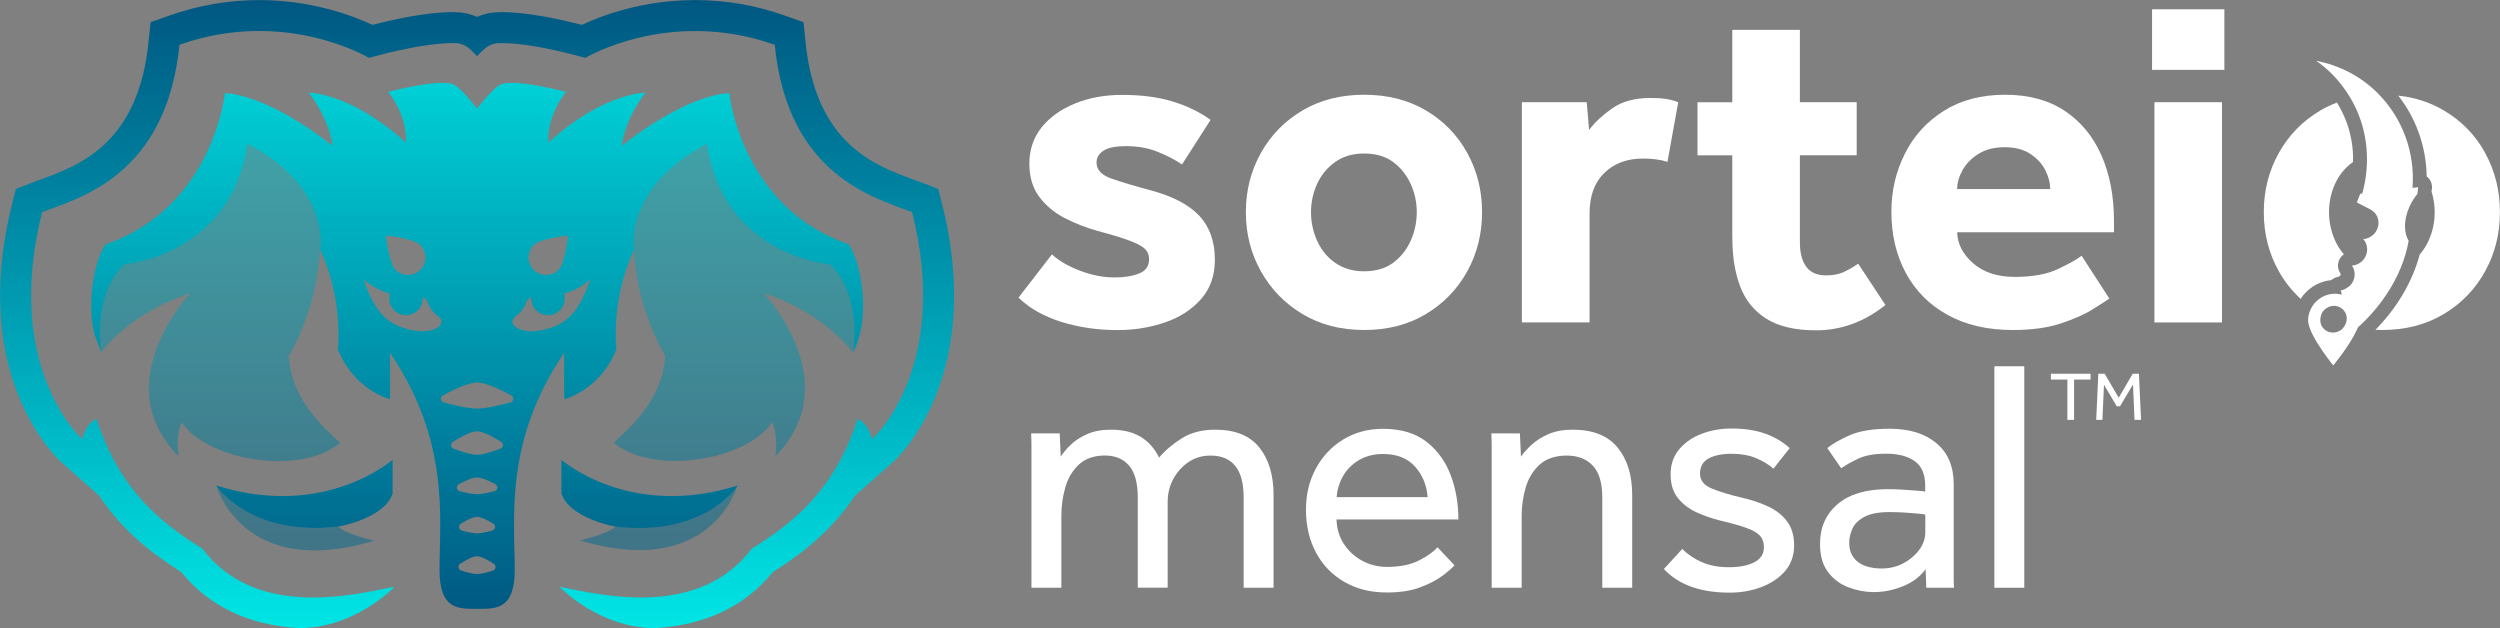 <svg xmlns="http://www.w3.org/2000/svg" xmlns:xlink="http://www.w3.org/1999/xlink" id="Camada_2" data-name="Camada 2" viewBox="0 0 317.73 79.83"><rect x="0" y="0" width="317.73" height="79.83" fill="#808080" stroke="none"/><defs><style>      .cls-1 {        fill: url(#linear-gradient);      }      .cls-1, .cls-2, .cls-3, .cls-4, .cls-5, .cls-6, .cls-7, .cls-8, .cls-9 {        stroke-width: 0px;      }      .cls-10 {        opacity: .5;      }      .cls-2 {        fill: url(#linear-gradient-4);      }      .cls-3 {        fill: url(#linear-gradient-2);      }      .cls-4 {        fill: url(#linear-gradient-3);      }      .cls-5 {        fill: url(#linear-gradient-8);      }      .cls-6 {        fill: url(#linear-gradient-7);      }      .cls-7 {        fill: url(#linear-gradient-5);      }      .cls-8 {        fill: url(#linear-gradient-6);      }      .cls-9 {        fill: #fff;      }    </style><linearGradient id="linear-gradient" x1="60.63" y1="79.82" x2="60.63" y2="-1.37" gradientUnits="userSpaceOnUse"><stop offset="0" stop-color="#005580"></stop><stop offset="1" stop-color="#00e5e5"></stop></linearGradient><linearGradient id="linear-gradient-2" x1="38.69" x2="38.69" y2="-1.37" xlink:href="#linear-gradient"></linearGradient><linearGradient id="linear-gradient-3" x1="82.56" y1="79.82" x2="82.56" y2="-1.37" xlink:href="#linear-gradient"></linearGradient><linearGradient id="linear-gradient-4" x1="27.96" y1="79.82" x2="27.96" y2="-1.37" xlink:href="#linear-gradient"></linearGradient><linearGradient id="linear-gradient-5" x1="93.29" y1="79.82" x2="93.29" y2="-1.37" xlink:href="#linear-gradient"></linearGradient><linearGradient id="linear-gradient-6" x1="37.52" y1="79.82" x2="37.52" y2="-1.37" xlink:href="#linear-gradient"></linearGradient><linearGradient id="linear-gradient-7" x1="83.73" y1="79.82" x2="83.73" y2="-1.37" xlink:href="#linear-gradient"></linearGradient><linearGradient id="linear-gradient-8" x1="60.63" y1="79.83" x2="60.63" y2="-1.36" gradientUnits="userSpaceOnUse"><stop offset="0" stop-color="#00e5e5"></stop><stop offset="1" stop-color="#005580"></stop></linearGradient></defs><g id="Camada_1-2" data-name="Camada 1"><g><g><path class="cls-1" d="M107.87,31.06c-13.72-4.73-15.19-19.22-15.19-19.22,0,0-4.91-.15-13.66,6.68.56-3.8,3.03-6.75,3.03-6.75,0,0-5.41.01-12.37,6.37-.14-3.73,2.27-6.46,2.27-6.46,0,0-6.25-1.66-8.2-.99-1.04.36-3.12,3.12-3.12,3.12,0,0-2.06-2.76-3.1-3.12-1.96-.67-8.21.99-8.21.99,0,0,2.41,2.73,2.28,6.46-6.96-6.36-12.38-6.37-12.38-6.37,0,0,2.49,2.95,3.05,6.75-8.77-6.83-13.68-6.68-13.68-6.68,0,0-1.46,14.49-15.18,19.22-1.54,2.38-2.37,7.49-1.41,11.42l.85,2.25c-.08-.64-1.02-7.36,2.94-11.12,0,0,13.62-1.1,15.64-15.33,10.69,5.64,9.24,13.46,9.24,13.46.01.03,2.35,4.44,2.35,10.73,0,.63-.01,1.28-.07,1.95,2.09,5.2,6.61,6.32,6.61,6.32,0,0,.04-2.28,0-5.93,7.64,11.24,6.3,20.97,6.3,27.66,0,5.04,2.42,4.91,4.77,4.91s4.79.13,4.79-4.91c0-6.69-1.35-16.42,6.3-27.66-.06,3.65,0,5.93,0,5.93,0,0,4.52-1.11,6.61-6.32-.56-7.1,2.1-12.34,2.27-12.66h0s-1.45-7.83,9.24-13.47c2.02,14.23,15.64,15.33,15.64,15.33,3.97,3.76,3.02,10.52,2.94,11.15,2.14-3.95,1.31-10.83-.54-13.71ZM67.83,31.14c.88-.86,4.36-1.2,4.36-1.2,0,0-.33,3.48-1.2,4.36-.88.86-2.28.86-3.16,0-.88-.88-.88-2.28,0-3.16ZM53.42,31.14c.88.88.88,2.28,0,3.16-.86.86-2.28.86-3.16,0-.86-.88-1.2-4.36-1.2-4.36,0,0,3.49.33,4.36,1.2ZM52.26,41.94c-3.05-.65-4.63-2.25-6.08-6.51.13.14,1.16,1.25,3.38,1.89-.28.92.11,1.95.97,2.45,1.02.58,2.32.24,2.91-.78.22-.38.31-.79.29-1.2.31.11.57.35.65.68.14.47.49,1.1,1.29,1.7,1.29.96-.42,2.41-3.42,1.77ZM62.66,72.51c-.65.21-1.5.45-2.03.45s-1.38-.24-2.02-.45c-.39-.13-.46-.64-.13-.86.67-.43,1.59-.96,2.14-.96s1.48.53,2.14.96c.33.22.28.74-.11.86ZM58.57,66.55c.65-.4,1.53-.86,2.06-.86s1.41.46,2.06.86c.36.21.28.77-.13.88-.64.18-1.43.36-1.93.36s-1.29-.18-1.93-.36c-.4-.11-.49-.67-.13-.88ZM62.84,62.43c-.74.18-1.64.38-2.21.38s-1.47-.19-2.2-.38c-.43-.11-.51-.7-.11-.9.74-.39,1.71-.85,2.31-.85s1.57.46,2.32.85c.39.21.31.79-.11.9ZM63.6,57.02c-.88.33-2.2.78-2.98.78s-2.1-.45-2.98-.78c-.38-.14-.43-.64-.1-.86.88-.54,2.27-1.35,3.08-1.35s2.2.81,3.08,1.35c.33.22.28.72-.1.86ZM64.87,51.15c-1.21.32-3.13.78-4.24.78s-3.03-.46-4.24-.78c-.42-.13-.49-.7-.1-.9,1.2-.65,3.19-1.64,4.34-1.64s3.15.99,4.36,1.64c.38.21.32.78-.11.9ZM68.97,41.94c-2.99.64-4.7-.81-3.41-1.77.81-.6,1.16-1.22,1.29-1.7.1-.33.35-.57.67-.68-.06.78.33,1.56,1.06,1.98,1.02.58,2.32.24,2.91-.78.31-.53.36-1.13.19-1.67,2.23-.63,3.26-1.75,3.38-1.89-1.46,4.26-3.03,5.86-6.1,6.51Z"></path><path class="cls-3" d="M49.9,58.43v4.3c-.53,1.59-2.24,2.63-3.81,3.28-1.59.65-3.05.9-3.08.92-11.22,1.29-15.38-5-15.53-5.23,13.82,4.36,22.42-3.27,22.42-3.27Z"></path><path class="cls-4" d="M93.77,61.7s0,0,0,0c-13.82,4.36-22.42-3.27-22.42-3.27v4.3c1.07,3.17,6.83,4.19,6.88,4.2,0,0,0,0,.01,0,11.16,1.29,15.32-4.92,15.52-5.22Z"></path><g class="cls-10"><path class="cls-2" d="M40.67,57.74c.97-.37,1.84-.85,2.57-1.47-2.26-2.01-4.55-4.35-5.74-7.41-.43-1.1-.72-2.29-.8-3.59h0c.03-.05.05-.1.07-.14.21-.37.41-.75.6-1.12.06-.11.11-.22.16-.33.15-.31.31-.62.44-.93.05-.11.1-.22.15-.34.13-.3.26-.6.38-.9.04-.1.08-.21.12-.31.12-.3.23-.6.33-.9.03-.09.06-.18.09-.27.11-.31.21-.62.3-.92.02-.06.04-.13.06-.19.1-.34.2-.68.29-1,0-.02.01-.04.01-.06.96-3.61.93-6.12.93-6.12,0,0,0,0,0,0h0s1.44-7.82-9.24-13.46c-2.02,14.24-15.65,15.34-15.65,15.34-4.14,3.93-2.92,11.15-2.91,11.18.81-1.03,1.7-1.93,2.63-2.72,4-3.43,8.51-4.74,8.69-4.79,0,0,0,0,0,0-.28.3-10.57,11.5-1.47,20.68-.14-1.14-.11-2.08,0-2.82.09-.64.25-1.14.42-1.47.18.27.4.53.64.79.05.05.08.1.12.15.02.02.04.04.06.06.66.67,1.5,1.25,2.45,1.77.29.16.58.32.9.46,3.96,1.8,9.47,2.31,13.39.83Z"></path><path class="cls-7" d="M105.48,33.62s-13.62-1.1-15.65-15.34c-10.68,5.65-9.23,13.46-9.23,13.46,0,.08,0,.15,0,.23.02.75.16,3.27,1.11,6.56.01.04.02.08.03.12.08.28.17.57.27.87.02.07.05.14.07.21.1.28.2.57.3.86.03.08.06.16.09.25.11.29.23.59.35.89.03.07.06.14.09.21.14.32.27.65.43.97.01.02.02.04.03.06.35.75.73,1.51,1.17,2.27-.24,3.88-2.24,6.77-4.58,9.15-.64.65-1.29,1.27-1.95,1.86,3.66,3.13,11.01,2.88,15.95.64,1.82-.82,3.31-1.92,4.17-3.23,0,0,0,0,0,0,0,0,0,0,0,0,.06.11.12.28.17.44.15.42.26.99.31,1.7.01.23.04.43.04.69,0,.45-.03.93-.09,1.46,6.48-6.54,3.12-14.11.54-18.03-1.05-1.59-1.96-2.58-2.03-2.65,0,0,0,0,0,0,0,0,0,0,0,0,.21.06,7,2.03,11.31,7.51,0,0,1.24-7.24-2.91-11.18Z"></path><path class="cls-8" d="M43.01,66.93s0,0,0,0c0,0,0,0,0,0-11.22,1.3-15.37-4.99-15.53-5.23.02.08.31,1.06,1.07,2.31.01.02.03.05.04.07.07.11.14.23.22.35.03.04.06.08.09.13.07.1.14.21.22.31.04.06.08.11.13.17.07.09.14.19.22.28.06.07.12.14.18.21.07.08.14.16.21.24.07.08.15.17.23.25.06.07.13.14.2.21.09.09.19.18.28.28.06.06.12.12.19.18.11.1.23.2.35.3.06.05.11.1.17.15.13.11.27.21.41.32.05.04.1.08.15.11.16.11.32.22.49.33.04.03.09.06.13.09.18.11.37.22.56.32.04.02.07.04.11.06.2.11.42.21.64.32.03.01.06.03.09.04.23.1.47.2.72.3.02,0,.04.02.06.02.26.1.53.19.81.27.01,0,.02,0,.03.01,2.92.87,6.85.96,12.08-.61-.02,0-1.76-.4-3.15-.98-.58-.24-1.11-.51-1.41-.79Z"></path><path class="cls-6" d="M78.25,66.92s0,0-.01,0c0,0,0,0,0,0-1,.94-4.42,1.74-4.54,1.76,6.72,2.02,11.28,1.29,14.33-.3,0,0,0,0,0,0,.23-.12.44-.24.65-.37,0,0,.02-.01.03-.02.2-.12.39-.25.58-.38.02-.01.03-.02.05-.03.18-.12.34-.25.51-.38.02-.02.05-.04.07-.06.15-.12.3-.25.44-.37.03-.03.06-.05.09-.08.13-.12.26-.24.38-.36.04-.04.07-.07.11-.11.11-.11.21-.22.31-.33.04-.05.09-.09.13-.14.09-.1.17-.2.25-.3.05-.06.1-.12.14-.17.07-.09.14-.17.2-.26.05-.07.11-.14.16-.21.05-.07.1-.14.15-.21.06-.08.12-.17.17-.25.03-.05.06-.1.1-.15.06-.1.13-.2.18-.3.02-.03.03-.06.05-.09.07-.12.13-.23.19-.34,0,0,0-.01,0-.02.56-1.03.76-1.76.77-1.79-.2.3-4.36,6.51-15.52,5.22Z"></path></g><path class="cls-5" d="M113.44,58.76l-4.77,4.23c-3.12,4.66-6.91,7.47-10.46,9.73-3.56,4.36-8.59,6.74-14.97,7.11h0s-.13,0-.13,0c-7.07-.06-12.01-5.26-12.01-5.26,2.49.47,7.21,1.64,12.14,1.31,4.42-.3,9.02-1.82,12.29-6.14,5.3-3.31,10.46-7.32,13.48-16.5,1.36.57,1.83,2.57,1.83,2.57,0,0,10.1-8.96,5.08-28.85-4.77-1.83-15.8-4.64-17.46-21.27-13.4-4.74-24.08,1.67-24.08,1.67,0,0-6.78-2-11-1.88-1.43.05-2.11,1.05-2.75,1.66-.62-.61-1.31-1.61-2.72-1.66-4.21-.12-11.01,1.88-11.01,1.88,0,0-10.67-6.42-24.09-1.67-1.67,16.63-12.67,19.44-17.46,21.27-5.01,19.9,5.09,28.85,5.09,28.85,0,0,.46-2,1.82-2.57,3.01,9.18,8.19,13.19,13.47,16.5,3.27,4.33,7.86,5.84,12.29,6.14,4.93.33,9.64-.84,12.13-1.31,0,0-4.93,5.2-12,5.26-.04,0-.09,0-.13,0-6.38-.36-11.42-2.75-14.97-7.11-3.56-2.27-7.35-5.08-10.47-9.74l-4.76-4.22c-.48-.42-11.82-10.79-6.3-32.76l.5-1.99,1.92-.74c.34-.12.72-.26,1.12-.42,4.98-1.81,12.51-4.53,13.82-17.54l.26-2.49,2.35-.83c3.72-1.31,7.55-1.98,11.44-1.98,6.68,0,11.9,1.98,14.4,3.15,2.32-.6,6.72-1.62,10.18-1.62.17,0,.34,0,.5.02,1.03.02,1.91.26,2.61.59.73-.33,1.6-.57,2.64-.59.17-.02.33-.02.5-.02,3.47,0,7.87,1.02,10.19,1.62,2.49-1.17,7.72-3.15,14.39-3.15,3.89,0,7.73.66,11.43,1.98l2.35.83.25,2.49c1.31,13.01,8.84,15.73,13.81,17.54.42.15.79.3,1.14.42l1.92.74.5,1.99c5.54,21.97-5.8,32.34-6.29,32.76Z"></path></g><g><g><path class="cls-9" d="M134.89,74.7h-3.8v-18.38c0-.27-.01-.68-.04-1.24h3.63l.13,2.95c.31-.48.73-.98,1.27-1.5.53-.52,1.22-.97,2.07-1.35.84-.38,1.86-.57,3.04-.57,1.52,0,2.78.3,3.78.91,1,.61,1.78,1.48,2.34,2.64.79-.93,1.76-1.75,2.91-2.47,1.15-.72,2.56-1.08,4.22-1.08,2.53,0,4.4.75,5.61,2.26,1.21,1.51,1.81,3.52,1.81,6.06v11.77h-3.8v-11.48c0-3.54-1.41-5.32-4.22-5.32-1.04,0-1.97.27-2.78.82-.82.55-1.46,1.27-1.94,2.15-.48.89-.72,1.86-.72,2.93v10.89h-3.8v-11.48c0-1.83-.37-3.17-1.1-4.03-.73-.86-1.76-1.29-3.08-1.29s-2.48.38-3.29,1.14c-.82.76-1.39,1.72-1.73,2.89-.34,1.17-.51,2.38-.51,3.65v9.11Z"></path><path class="cls-9" d="M182.7,69.56l2.15,2.28c-.28.34-.79.78-1.52,1.33-.73.55-1.68,1.04-2.85,1.48-1.17.44-2.58.65-4.24.65-2.02,0-3.81-.44-5.36-1.33-1.55-.89-2.75-2.12-3.61-3.71-.86-1.59-1.29-3.42-1.29-5.51,0-1.91.41-3.64,1.25-5.19.83-1.55,1.98-2.78,3.46-3.69,1.48-.91,3.17-1.37,5.08-1.37,2.28,0,4.12.55,5.53,1.65s2.43,2.52,3.08,4.26c.65,1.74.97,3.62.97,5.61h-15.49c.03,1.15.34,2.19.93,3.1.59.91,1.37,1.63,2.34,2.15.97.52,2.02.78,3.14.78,1.66,0,3.03-.28,4.11-.84,1.08-.56,1.85-1.11,2.3-1.65ZM169.88,63.18h11.56c-.11-1.52-.65-2.81-1.6-3.88-.96-1.07-2.31-1.6-4.05-1.6-1.21,0-2.25.27-3.12.8-.87.53-1.54,1.22-2.01,2.05-.46.83-.72,1.71-.78,2.64Z"></path><path class="cls-9" d="M193.38,74.7h-3.8v-18.38c0-.27-.01-.68-.04-1.24h3.63l.13,2.95c.34-.48.79-.98,1.35-1.5.56-.52,1.27-.97,2.13-1.35.86-.38,1.89-.57,3.1-.57,2.56,0,4.46.75,5.7,2.26,1.24,1.51,1.86,3.52,1.86,6.06v11.77h-3.8v-11.48c0-1.83-.4-3.17-1.2-4.03-.8-.86-1.91-1.29-3.31-1.29s-2.57.37-3.42,1.12c-.84.75-1.44,1.71-1.79,2.89-.35,1.18-.53,2.41-.53,3.67v9.11Z"></path><path class="cls-9" d="M211.48,72.3l2.32-2.53c.7.7,1.55,1.27,2.53,1.69.98.42,2.12.63,3.42.63s2.32-.2,3.16-.61c.84-.41,1.27-1.05,1.27-1.92,0-.62-.17-1.11-.51-1.48-.34-.37-.91-.7-1.73-.99-.82-.3-1.94-.61-3.38-.95-1.01-.25-2-.6-2.95-1.03-.96-.44-1.74-1.04-2.36-1.81-.62-.77-.93-1.78-.93-3.02s.37-2.33,1.12-3.21c.75-.87,1.71-1.53,2.89-1.96,1.18-.44,2.42-.65,3.71-.65,1.66,0,3.09.22,4.3.65,1.21.44,2.25,1.05,3.12,1.84l-2.07,2.62c-.59-.53-1.33-.98-2.22-1.35-.89-.37-1.92-.55-3.1-.55s-2.18.2-2.91.59c-.73.39-1.1,1.04-1.1,1.94,0,.84.49,1.47,1.48,1.88.98.41,2.25.8,3.8,1.16,1.24.28,2.36.65,3.36,1.12,1,.46,1.8,1.09,2.41,1.88.6.79.91,1.81.91,3.08s-.39,2.38-1.16,3.27c-.77.89-1.78,1.56-3.02,2.03-1.24.46-2.57.7-4.01.7-3.71,0-6.5-1-8.36-3Z"></path><path class="cls-9" d="M244.82,74.7l-.09-2.36c-.7.96-1.67,1.68-2.89,2.17-1.22.49-2.45.74-3.69.74-1.07,0-2.13-.2-3.19-.59-1.05-.39-1.93-1.04-2.62-1.94-.69-.9-1.03-2.1-1.03-3.59,0-2.11.75-3.8,2.24-5.06,1.49-1.27,3.61-1.9,6.37-1.9.62,0,1.26.02,1.92.06.66.04,1.26.08,1.79.13.53.04.89.08,1.05.11v-.72c0-1.46-.44-2.51-1.33-3.14s-2.09-.95-3.61-.95-2.64.2-3.52.61c-.89.41-1.62.82-2.22,1.24l-1.77-2.57c.7-.56,1.67-1.11,2.91-1.65,1.24-.53,2.91-.8,5.02-.8,2.5,0,4.49.61,5.95,1.84,1.46,1.22,2.19,2.96,2.19,5.21v12.15c0,.28.01.62.04,1.01h-3.54ZM244.69,67.66v-2.24c-.14-.06-.46-.11-.97-.15-.51-.04-1.08-.08-1.71-.13-.63-.04-1.25-.06-1.84-.06-1.41,0-2.48.2-3.23.61-.75.41-1.25.91-1.52,1.52-.27.61-.4,1.2-.4,1.79,0,1.04.37,1.84,1.1,2.41.73.56,1.74.84,3.04.84.98,0,1.89-.22,2.72-.65.83-.44,1.51-1.01,2.03-1.71.52-.7.78-1.45.78-2.24Z"></path><path class="cls-9" d="M253.47,74.7v-28.15h3.8v28.15h-3.8Z"></path></g><g><path class="cls-9" d="M262.75,53.36v-5.12h-2.1v-.74h5.04v.74h-2.09v5.12h-.84Z"></path><path class="cls-9" d="M266.41,53.36l.27-5.86h.81l1.78,3.05,1.78-3.05h.79l.27,5.86h-.83l-.19-4.5-1.65,2.77h-.42l-1.62-2.73-.2,4.46h-.79Z"></path></g><g><g><path class="cls-9" d="M129.45,37.82l4.24-5.49c.92.84,2.12,1.53,3.61,2.09,1.49.56,2.93.84,4.33.84,1.27,0,2.33-.17,3.16-.51.84-.34,1.25-.94,1.25-1.82,0-.52-.17-.94-.51-1.28-.34-.34-.98-.69-1.91-1.04-.94-.36-2.3-.78-4.09-1.25-1.43-.4-2.81-.93-4.15-1.61-1.33-.68-2.43-1.58-3.28-2.71-.86-1.13-1.28-2.56-1.28-4.27s.52-3.27,1.55-4.57c1.03-1.29,2.45-2.31,4.24-3.04,1.79-.74,3.8-1.1,6.03-1.1,2.39,0,4.49.27,6.3.81,1.81.54,3.45,1.32,4.92,2.36l-3.64,5.67c-.88-.6-1.91-1.13-3.1-1.61s-2.53-.72-4-.72c-1.31,0-2.27.19-2.86.57-.6.38-.9.89-.9,1.52,0,.92.63,1.59,1.88,2.03,1.25.44,2.91.94,4.98,1.49,2.82.76,4.89,1.84,6.21,3.25,1.31,1.41,1.97,3.27,1.97,5.58,0,2.03-.6,3.71-1.79,5.04-1.19,1.33-2.74,2.32-4.62,2.95-1.89.64-3.89.95-6,.95-2.51,0-4.87-.35-7.1-1.04-2.23-.7-4.04-1.72-5.43-3.07Z"></path><path class="cls-9" d="M158.34,26.96c0-2.75.64-5.25,1.91-7.52,1.27-2.27,3.03-4.07,5.28-5.4,2.25-1.33,4.86-2,7.85-2s5.6.67,7.85,2c2.25,1.33,4,3.13,5.25,5.4,1.25,2.27,1.88,4.77,1.88,7.52s-.63,5.25-1.88,7.52c-1.25,2.27-3,4.08-5.25,5.43-2.25,1.35-4.86,2.03-7.85,2.03s-5.6-.68-7.85-2.03c-2.25-1.35-4.01-3.16-5.28-5.43-1.27-2.27-1.91-4.77-1.91-7.52ZM173.37,34.48c1.47,0,2.69-.36,3.67-1.07.97-.72,1.72-1.65,2.24-2.8.52-1.15.78-2.37.78-3.64s-.26-2.48-.78-3.61c-.52-1.13-1.26-2.06-2.24-2.78-.98-.72-2.2-1.07-3.67-1.07s-2.66.36-3.67,1.07c-1.01.72-1.78,1.64-2.3,2.78-.52,1.13-.78,2.34-.78,3.61s.26,2.49.78,3.64c.52,1.15,1.28,2.09,2.3,2.8s2.24,1.07,3.67,1.07Z"></path><path class="cls-9" d="M193.42,40.98V12.99h8.24l.3,3.52c.72-.95,1.7-1.87,2.95-2.75,1.25-.87,2.87-1.31,4.86-1.31.75,0,1.4.04,1.94.12.54.08,1.06.22,1.58.42l-1.37,7.58c-.88-.28-1.91-.42-3.1-.42-2.03,0-3.67.61-4.92,1.82-1.25,1.21-1.88,2.93-1.88,5.16v13.84h-8.59Z"></path><path class="cls-9" d="M220.16,30.3v-10.56h-4.42v-6.74h4.42V3.8h8.59v9.19h7.22v6.74h-7.22v11.04c0,1.35.27,2.4.81,3.13.54.74,1.38,1.1,2.54,1.1.87,0,1.63-.15,2.27-.45s1.23-.65,1.79-1.04l3.46,5.25c-2.67,2.15-5.61,3.22-8.83,3.22-2.67,0-4.77-.5-6.33-1.49s-2.66-2.37-3.31-4.12c-.66-1.75-.98-3.78-.98-6.09Z"></path><path class="cls-9" d="M264.56,32.51l3.52,5.43c-.4.28-1.1.74-2.12,1.37-1.01.64-2.36,1.23-4.03,1.79-1.67.56-3.72.84-6.15.84-3.18,0-5.93-.64-8.24-1.91-2.31-1.27-4.08-3.04-5.31-5.31-1.23-2.27-1.85-4.87-1.85-7.82,0-2.63.57-5.07,1.7-7.34,1.13-2.27,2.78-4.09,4.95-5.46,2.17-1.37,4.76-2.06,7.79-2.06s5.56.69,7.61,2.06c2.05,1.37,3.6,3.26,4.66,5.67,1.05,2.41,1.58,5.18,1.58,8.32v1.43h-19.93c.04,1.47.72,2.79,2.03,3.94,1.31,1.15,3.08,1.73,5.31,1.73s4.04-.33,5.43-.98c1.39-.66,2.41-1.22,3.04-1.7ZM248.74,24.03h11.82c0-.8-.21-1.6-.63-2.42-.42-.81-1.05-1.5-1.91-2.06-.86-.56-1.94-.84-3.25-.84s-2.42.28-3.31.84c-.9.56-1.57,1.24-2.03,2.06-.46.82-.69,1.62-.69,2.42Z"></path><path class="cls-9" d="M273.51,8.87V1.18h9.19v7.7h-9.19ZM273.81,40.98V12.99h8.59v27.99h-8.59Z"></path></g><path class="cls-9" d="M306.12,30.62h0c-.39-.7-.53-1.54-.43-2.43.06-.59.22-1.19.48-1.79.03-.08.07-.16.11-.25.24-.52.56-1.03.95-1.51l.1-.84-.72.08c.17-2.22-.14-4.46-.91-6.55-.73-1.97-1.86-3.81-3.42-5.39-.02-.02-.03-.04-.05-.06-2.22-2.22-4.96-3.6-7.86-4.15.71.49,1.39,1.06,2.02,1.69.9.9,1.65,1.9,2.28,2.95.85,1.42,1.46,2.95,1.8,4.54.19.89.31,1.8.34,2.71.07,1.67-.13,3.35-.59,4.98l-.25.03-.44,1.1.27.14,1.34.69c.21.09.41.23.59.4.77.77.74,2.03-.05,2.82-.37.37-.85.58-1.33.61.7.77.66,1.99-.11,2.76-.37.37-.85.58-1.33.6.54.77.45,1.86-.26,2.57-.08.08-.18.13-.27.2-.28.2-.58.35-.9.39.06.13.09.26.12.4,0,.05.02.09.02.14-.07-.02-.13-.03-.2-.05-.21-.04-.43-.07-.66-.07-.02,0-.04,0-.06,0-1.04.02-1.97.51-2.59,1.27-.06.08-.12.16-.18.24-.14.2-.25.42-.34.65-.15.37-.24.77-.25,1.19-.02,1.02.99,2.7,1.87,3.98.7,1.01,1.33,1.78,1.33,1.78,0,0,2.07-2.5,2.97-4.46.06-.13.13-.27.18-.39.31-.27.61-.56.9-.85,1.05-1.05,1.95-2.17,2.72-3.33,1.47-2.21,2.42-4.55,2.81-6.8ZM297.74,41.75c-.35.35-.8.52-1.24.52s-.84-.16-1.16-.48c-.39-.39-.51-.92-.42-1.44.06-.35.19-.69.47-.96.35-.35.8-.52,1.24-.52s.84.16,1.16.48c.61.61.61,1.58.06,2.25-.04.05-.06.1-.1.15Z"></path><g><path class="cls-9" d="M292.74,37.5c.89-1.09,2.17-1.77,3.55-1.9.25-.22.56-.37.9-.42,0,0,.05-.02.15-.09.03-.02.06-.05.1-.07.06-.1.05-.21.02-.25-.37-.52-.42-1.2-.15-1.78.13-.28.34-.5.58-.67-.45-.51-.82-1.08-1.11-1.73-.52-1.15-.78-2.37-.78-3.64s.26-2.48.78-3.61c.51-1.12,1.27-2.04,2.27-2.76,0-.3,0-.6,0-.89-.03-.8-.13-1.61-.31-2.4-.3-1.4-.84-2.75-1.59-4.01-.05-.08-.11-.16-.16-.24-.73.28-1.42.6-2.09,1-2.25,1.33-4.01,3.13-5.28,5.4-1.27,2.27-1.91,4.77-1.91,7.52s.64,5.25,1.91,7.52c.75,1.34,1.69,2.49,2.78,3.51.03-.05.05-.09.08-.14.08-.12.17-.24.26-.35Z"></path><path class="cls-9" d="M315.85,19.44c-1.25-2.27-3-4.07-5.25-5.4-1.72-1.02-3.65-1.65-5.8-1.89,1.08,1.38,1.94,2.91,2.55,4.57.67,1.81,1.03,3.75,1.06,5.69.41.32.68.82.68,1.39,0,.1,0,.2-.03.3l-.03.24c.26.84.4,1.71.4,2.62,0,1.27-.26,2.49-.78,3.64-.3.66-.68,1.24-1.13,1.76-.54,2.05-1.48,4.11-2.76,6.04-.84,1.27-1.81,2.45-2.86,3.52.28.01.56.02.84.02,2.98,0,5.6-.68,7.85-2.03,2.25-1.35,4-3.16,5.25-5.43,1.25-2.27,1.88-4.77,1.88-7.52s-.63-5.25-1.88-7.52Z"></path></g></g></g></g></g></svg>